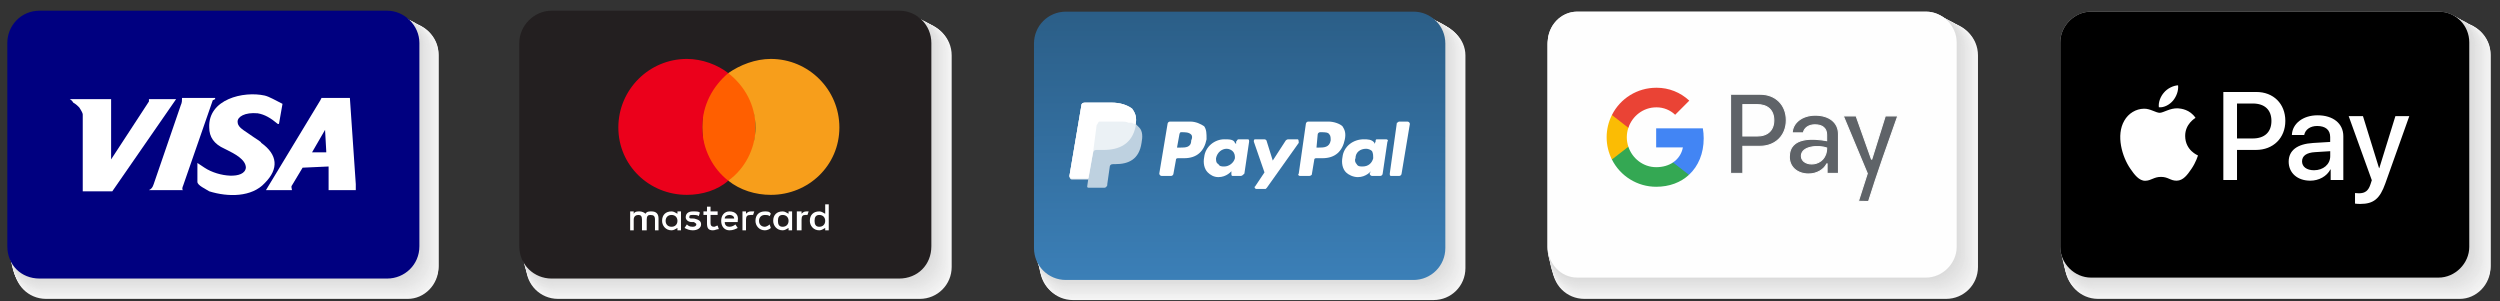 <?xml version="1.0" encoding="UTF-8"?>
<!DOCTYPE svg PUBLIC "-//W3C//DTD SVG 1.1//EN" "http://www.w3.org/Graphics/SVG/1.1/DTD/svg11.dtd">
<!-- Creator: CorelDRAW 2020 (64-Bit) -->
<svg xmlns="http://www.w3.org/2000/svg" xml:space="preserve" width="2115px" height="255px" version="1.1" style="shape-rendering:geometricPrecision; text-rendering:geometricPrecision; image-rendering:optimizeQuality; fill-rule:evenodd; clip-rule:evenodd"
viewBox="0 0 2115 255"
 xmlns:xlink="http://www.w3.org/1999/xlink"
 xmlns:xodm="http://www.corel.com/coreldraw/odm/2003"
 role="presentation">
 <rect x="0" y="0" width="2115" height="255" fill="#333333" stroke="none"/>
 <defs>
  <style type="text/css">
   <![CDATA[
    .str0 {stroke:navy;stroke-width:2.61;stroke-miterlimit:2.613}
    .str1 {stroke:#231F20;stroke-width:2.61;stroke-miterlimit:2.613}
    .str2 {stroke:#FEFEFE;stroke-width:0.9;stroke-miterlimit:22.926}
    .fil29 {fill:none;fill-rule:nonzero}
    .fil33 {fill:#FEFEFE;fill-rule:nonzero}
    .fil34 {fill:black;fill-rule:nonzero}
    .fil22 {fill:navy;fill-rule:nonzero}
    .fil28 {fill:#231F20;fill-rule:nonzero}
    .fil36 {fill:#34A853;fill-rule:nonzero}
    .fil35 {fill:#4285F4;fill-rule:nonzero}
    .fil39 {fill:#5F6368;fill-rule:nonzero}
    .fil26 {fill:#BED1E0;fill-rule:nonzero}
    .fil21 {fill:#DADADA;fill-rule:nonzero}
    .fil20 {fill:#DBDBDB;fill-rule:nonzero}
    .fil19 {fill:#DDDDDD;fill-rule:nonzero}
    .fil18 {fill:#DEDEDE;fill-rule:nonzero}
    .fil17 {fill:#DFDFDF;fill-rule:nonzero}
    .fil16 {fill:#E0E0E0;fill-rule:nonzero}
    .fil15 {fill:#E2E2E2;fill-rule:nonzero}
    .fil14 {fill:#E3E3E3;fill-rule:nonzero}
    .fil13 {fill:#E4E4E4;fill-rule:nonzero}
    .fil12 {fill:#E6E6E6;fill-rule:nonzero}
    .fil11 {fill:#E7E7E7;fill-rule:nonzero}
    .fil10 {fill:#E8E8E8;fill-rule:nonzero}
    .fil9 {fill:#E9E9E9;fill-rule:nonzero}
    .fil38 {fill:#EA4335;fill-rule:nonzero}
    .fil31 {fill:#EB001B;fill-rule:nonzero}
    .fil8 {fill:#EBEBEB;fill-rule:nonzero}
    .fil27 {fill:#EBF1F5;fill-rule:nonzero}
    .fil7 {fill:#ECECEC;fill-rule:nonzero}
    .fil6 {fill:#EDEDED;fill-rule:nonzero}
    .fil5 {fill:#EFEFEF;fill-rule:nonzero}
    .fil4 {fill:#F0F0F0;fill-rule:nonzero}
    .fil3 {fill:#F1F1F1;fill-rule:nonzero}
    .fil2 {fill:#F2F2F2;fill-rule:nonzero}
    .fil1 {fill:#F4F4F4;fill-rule:nonzero}
    .fil0 {fill:whitesmoke;fill-rule:nonzero}
    .fil32 {fill:#F79E1B;fill-rule:nonzero}
    .fil37 {fill:#FBBC04;fill-rule:nonzero}
    .fil30 {fill:#FF5F00;fill-rule:nonzero}
    .fil23 {fill:white;fill-rule:nonzero}
    .fil24 {fill:url(#id0);fill-rule:nonzero}
    .fil25 {fill:url(#id1);fill-rule:nonzero}
   ]]>
  </style>
  <linearGradient id="id0" gradientUnits="userSpaceOnUse" x1="1047.71" y1="9.51" x2="1047.71" y2="235.09">
   <stop offset="0" style="stop-opacity:1; stop-color:#2B5E87"/>
   <stop offset="1" style="stop-opacity:1; stop-color:#3B7FB7"/>
  </linearGradient>
  <linearGradient id="id1" gradientUnits="userSpaceOnUse" xlink:href="#id0" x1="1047.71" y1="9.85" x2="1047.71" y2="235.75">
  </linearGradient>
 </defs>
 <g id="Layer_x0020_1">
  <g id="_1767295357168">
   <g>
    <path class="fil0" d="M345 252.85c14,0 26,-12 26,-27l0 -179c0,-15 -12,-27 -26,-27l-306 0c-15,0 -27,12 -27,27l0 179c0,15 12,27 27,27l306 0z"/>
    <path class="fil1" d="M344 251.85c14,0 27,-12 27,-27l0 -179c0,-15 -13,-27 -27,-27l-306 0c-14,0 -26,12 -26,27l0 179c0,15 12,27 26,27l306 0z"/>
    <path class="fil2" d="M343 250.85c15,0 27,-12 27,-26l0 -179c0,-15 -12,-27 -27,-27l-305 0c-15,0 -27,12 -27,27l0 178c0,15 13,27 27,27l305 0 0 0z"/>
    <path class="fil3" d="M342 249.85c15,0 27,-12 27,-26l0 -179c0,-14 -12,-26 -27,-26l-304 0c-15,0 -27,12 -27,26l0 179c0,14 12,26 27,26l304 0z"/>
    <path class="fil4" d="M341 249.85c15,0 27,-12 27,-27l0 -178c0,-15 -12,-27 -27,-27l-303 0c-15,0 -27,12 -27,27l0 178c0,15 12,27 27,27l303 0z"/>
    <path class="fil5" d="M340 248.85c15,0 27,-12 27,-27l0 -178c0,-14 -12,-26 -27,-26l-303 0c-14,0 -26,12 -26,26l0 178c0,15 12,27 26,27l303 0z"/>
    <path class="fil6" d="M340 247.85c14,0 26,-12 26,-27l0 -177c0,-15 -12,-27 -26,-27l-303 0c-15,0 -27,12 -27,27l0 177c0,15 12,27 27,27l303 0 0 0z"/>
    <path class="fil7" d="M339 246.85c14,0 26,-12 26,-27l0 -177c0,-14 -12,-26 -26,-26l-302 0c-15,0 -27,12 -27,26l0 177c0,15 12,27 27,27l302 0z"/>
    <path class="fil8" d="M338 245.85c15,0 26,-12 26,-26l0 -177c0,-15 -11,-27 -26,-27l-301 0c-15,0 -27,12 -27,27l0 177c0,14 12,26 27,26l301 0z"/>
    <path class="fil9" d="M337 244.85c15,0 27,-12 27,-26l0 -177c0,-14 -12,-26 -27,-26l-301 0c-14,0 -26,12 -26,26l0 177c0,14 12,26 26,26l301 0 0 0z"/>
    <path class="fil10" d="M336 243.85c15,0 27,-11 27,-26l0 -176c0,-15 -12,-27 -27,-27l-300 0c-14,0 -26,12 -26,27l0 176c0,15 12,26 26,26l300 0z"/>
    <path class="fil11" d="M336 243.85c14,0 26,-12 26,-27l0 -176c0,-14 -12,-26 -26,-26l-300 0c-15,0 -27,12 -27,26l0 176c0,15 12,27 27,27l300 0z"/>
    <path class="fil12" d="M335 242.85c14,0 26,-12 26,-27l0 -175c0,-15 -12,-26 -26,-26l-300 0c-14,0 -26,11 -26,26l0 175c0,15 12,27 26,27l300 0 0 0z"/>
    <path class="fil13" d="M334 241.85c14,0 26,-12 26,-27l0 -175c0,-14 -12,-26 -26,-26l-299 0c-14,0 -26,12 -26,26l0 175c0,15 12,27 26,27l299 0z"/>
    <path class="fil14" d="M333 240.85c14,0 26,-12 26,-26l0 -175c0,-15 -12,-26 -26,-26l-298 0c-14,0 -26,11 -26,26l0 175c0,14 12,26 26,26l298 0z"/>
    <path class="fil15" d="M332 239.85c15,0 26,-12 26,-26l0 -175c0,-14 -11,-26 -26,-26l-297 0c-15,0 -26,12 -26,26l0 175c0,14 11,26 26,26l297 0z"/>
    <path class="fil16" d="M331 238.85c15,0 27,-12 27,-26l0 -174c0,-15 -12,-26 -27,-26l-297 0c-14,0 -26,11 -26,26l0 174c0,14 12,26 26,26l297 0z"/>
    <path class="fil17" d="M331 237.85c14,0 26,-11 26,-26l0 -174c0,-14 -12,-26 -26,-26l-297 0c-14,0 -26,12 -26,26l0 174c0,14 12,26 26,26l297 0 0 0z"/>
    <path class="fil18" d="M330 236.85c14,0 26,-11 26,-26l0 -173c0,-14 -12,-26 -26,-26l-296 0c-14,0 -26,12 -26,26l0 173c0,15 12,26 26,26l296 0z"/>
    <path class="fil19" d="M329 236.85c14,0 26,-12 26,-26l0 -174c0,-14 -12,-26 -26,-26l-295 0c-15,0 -26,12 -26,26l0 174c0,14 11,26 26,26l295 0z"/>
    <path class="fil20" d="M328 235.85c14,0 26,-12 26,-26l0 -173c0,-14 -12,-26 -26,-26l-295 0c-14,0 -25,12 -25,26l0 173c0,14 11,26 25,26l295 0 0 0z"/>
    <path class="fil21" d="M327 234.85c15,0 26,-12 26,-26l0 -173c0,-14 -11,-26 -26,-26l-294 0c-14,0 -26,12 -26,26l0 173c0,14 12,26 26,26l294 0z"/>
   </g>
   <path class="fil22 str0" d="M328 234.35l-294.5 0c-15,0 -26,-11 -26,-26l0 -172c0,-14 11,-26 26,-26l294 0c14,0 26,12 26,26l0 172c0,15 -12,26 -26,26z"/>
   <path class="fil23" d="M180 84.85l2 -1 0 -1 -28 0c0,0 0,0 0,0 0,2 0,4 -1,6l-23 67c-1,3 -2,4 -4,5l29 0 0 0c-1,0 -1,-2 0,-4l25 -72z"/>
   <path class="fil23" d="M126 83.85l0 2 -32 49c0,0 0,0 0,0l0 -51 -35 0c0,0 2,1 3,3 2,1 4,3 5,4 2,3 3,5 3,6l0 65 25 0 54 -78 -23 0z"/>
   <path class="fil23" d="M221 120.85c0,-1 -4,-3 -11,-8 -6,-4 -9,-6 -9,-10 0,-4 6,-8 17,-7 6,1 11,4 17,9l1 0 3 -17c-6,-3 -11,-6 -15,-7 -18,-4 -48,3 -47,27 0,8 4,14 13,18l2 1c6,3 16,8 16,15 -1,10 -23,8 -35,0l-6 -4 0 16c0,3 7,6 10,8 16,5 36,5 47,-7l0 0c12,-12 11,-24 -3,-34z"/>
   <path class="fil23" d="M301 155.85l-5 -73 -24 0 -1 2 -46 76 22 0c0,-1 -1,-3 0,-4l9 -15 22 -1c0,1 0,5 0,14 0,3 0,5 0,6l23 0 0 0 0 -5zm-37 -27l11 -19 1 18 0 1 -12 0z"/>
  </g>
  <g id="_1767295348528">
   <g>
    <path class="fil0" d="M1212.75 253.85c15,0 27,-12 27,-27l0 -180c0,-14 -12,-26 -27,-26l-305 0c-15,0 -27,12 -27,26l0 180c0,15 12,27 27,27l305 0 0 0z"/>
    <path class="fil1" d="M1212.75 252.85c14,0 26,-12 26,-27l0 -179c0,-15 -12,-27 -26,-27l-306 0c-15,0 -27,12 -27,27l0 179c0,15 12,27 27,27l306 0z"/>
    <path class="fil2" d="M1211.75 251.85c14,0 26,-12 26,-27l0 -179c0,-14 -12,-26 -26,-26l-305 0c-15,0 -27,12 -27,26l0 179c0,15 12,27 27,27l305 0 0 0z"/>
    <path class="fil3" d="M1210.75 250.85c14,0 27,-12 27,-27l0 -178c0,-15 -13,-27 -27,-27l-304 0c-15,0 -27,12 -27,27l0 178c0,15 12,27 27,27l304 0z"/>
    <path class="fil4" d="M1209.75 249.85c15,0 27,-12 27,-27l0 -178c0,-14 -12,-26 -27,-26l-303 0c-15,0 -27,12 -27,26l0 178c0,15 12,27 27,27l303 0z"/>
    <path class="fil5" d="M1208.75 248.85c15,0 27,-12 27,-26l0 -178c0,-15 -12,-27 -27,-27l-303 0c-14,0 -26,12 -26,27l0 178c0,14 12,26 26,26l303 0 0 0z"/>
    <path class="fil6" d="M1207.75 248.85c15,0 27,-12 27,-27l0 -178c0,-14 -12,-26 -27,-26l-302 0c-15,0 -27,12 -27,26l0 178c0,15 12,27 27,27l302 0z"/>
    <path class="fil7" d="M1207.75 247.85c14,0 26,-12 26,-27l0 -177c0,-15 -12,-27 -26,-27l-302 0c-15,0 -27,12 -27,27l0 177c0,15 12,27 27,27l302 0 0 0z"/>
    <path class="fil8" d="M1206.75 246.85c14,0 26,-12 26,-27l0 -177c0,-14 -12,-26 -26,-26l-302 0c-14,0 -26,12 -26,26l0 177c0,15 12,27 26,27l302 0z"/>
    <path class="fil9" d="M1205.75 245.85c14,0 26,-12 26,-27l0 -176c0,-15 -12,-27 -26,-27l-301 0c-14,0 -26,12 -26,27l0 176c0,15 12,27 26,27l301 0 0 0z"/>
    <path class="fil10" d="M1204.75 244.85c15,0 26,-12 26,-26l0 -177c0,-14 -11,-26 -26,-26l-300 0c-15,0 -26,12 -26,26l0 177c0,14 11,26 26,26l300 0z"/>
    <path class="fil11" d="M1203.75 243.85c15,0 27,-12 27,-26l0 -176c0,-15 -12,-26 -27,-26l-299 0c-15,0 -27,11 -27,26l0 176c0,14 12,26 27,26l299 0z"/>
    <path class="fil12" d="M1203.75 242.85c14,0 26,-12 26,-26l0 -175c0,-15 -12,-27 -26,-27l-300 0c-14,0 -26,12 -26,27l0 175c0,15 12,26 26,26l300 0z"/>
    <path class="fil13" d="M1202.75 241.85c14,0 26,-11 26,-26l0 -175c0,-14 -12,-26 -26,-26l-299 0c-14,0 -26,12 -26,26l0 175c0,15 12,26 26,26l299 0z"/>
    <path class="fil14" d="M1201.75 241.85c14,0 26,-12 26,-27l0 -174c0,-15 -12,-27 -26,-27l-298 0c-14,0 -26,12 -26,27l0 174c0,15 12,27 26,27l298 0z"/>
    <path class="fil15" d="M1200.75 240.85c14,0 26,-12 26,-26l0 -175c0,-14 -12,-26 -26,-26l-297 0c-15,0 -27,12 -27,26l0 175c0,14 12,26 27,26l297 0z"/>
    <path class="fil16" d="M1199.75 239.85c15,0 26,-12 26,-26l0 -174c0,-15 -11,-27 -26,-27l-297 0c-14,0 -26,12 -26,27l0 174c0,14 12,26 26,26l297 0 0 0z"/>
    <path class="fil17" d="M1198.75 238.85c15,0 26,-12 26,-26l0 -174c0,-14 -11,-26 -26,-26l-296 0c-14,0 -26,12 -26,26l0 174c0,14 12,26 26,26l296 0z"/>
    <path class="fil18" d="M1198.75 237.85c14,0 26,-12 26,-26l0 -173c0,-15 -12,-26 -26,-26l-296 0c-15,0 -26,11 -26,26l0 173c0,14 11,26 26,26l296 0 0 0z"/>
    <path class="fil19" d="M1197.75 236.85c14,0 26,-12 26,-26l0 -173c0,-14 -12,-26 -26,-26l-296 0c-14,0 -26,12 -26,26l0 173c0,14 12,26 26,26l296 0z"/>
    <path class="fil20" d="M1196.75 235.85c14,0 26,-11 26,-26l0 -173c0,-14 -12,-25 -26,-25l-295 0c-14,0 -26,11 -26,25l0 173c0,15 12,26 26,26l295 0 0 0z"/>
    <path class="fil21" d="M1195.75 234.85c14,0 26,-11 26,-25l0 -173c0,-14 -12,-26 -26,-26l-294 0c-14,0 -26,12 -26,26l0 173c0,14 12,25 26,25l294 0z"/>
   </g>
   <g>
    <path class="fil24" d="M1195.75 234.85l-294 0c-14,0 -26,-11 -26,-25l0 -173c0,-14 12,-26 26,-26l294 0c14,0 26,12 26,26l0 173c0,14 -12,25 -26,25z"/>
    <path class="fil25" d="M1195.75 236.85l-294 0c-15,0 -27,-12 -27,-27l0 -173c0,-15 12,-27 27,-27l294 0c15,0 27,12 27,27l0 173c0,15 -12,27 -27,27zm-294 -225c-14,0 -25,11 -25,25l0 173c0,13 11,24 25,24l294 0c14,0 25,-11 25,-24l0 -173c0,-14 -11,-25 -25,-25l-294 0z"/>
   </g>
   <g>
    <path class="fil23" d="M1123.75 102.85l-17 0c-1,0 -2,1 -2,2l-6 42c-1,1 0,2 1,2l8 0c1,0 2,-1 2,-1l2 -12c0,-2 1,-2 2,-2l5 0c11,0 17,-6 19,-16 1,-5 0,-8 -2,-11 -2,-2 -7,-4 -12,-4zm2 16c-1,6 -6,6 -10,6l-2 0 1 -11c0,-1 1,-2 2,-2l1 0c3,0 6,0 7,2 1,1 1,3 1,5z"/>
    <path class="fil23" d="M1006.75 102.85l-17 0c-1,0 -2,1 -2,2l-7 42c0,1 1,2 2,2l8 0c1,0 2,-1 2,-2l2 -11c0,-2 1,-2 2,-2l5 0c11,0 17,-6 19,-16 0,-5 0,-8 -2,-11 -3,-2 -7,-4 -12,-4zm1 16c0,6 -5,6 -9,6l-3 0 2 -11c0,-1 1,-2 1,-2l1 0c3,0 6,0 8,2 1,1 1,3 0,5z"/>
    <path class="fil23" d="M1055.75 117.85l-8 0c-1,0 -1,1 -2,2l0 2 -1 -1c-1,-3 -5,-3 -9,-3 -8,0 -16,6 -17,15 -1,5 0,10 3,13 2,2 5,4 9,4 7,0 11,-5 11,-5l0 2c0,1 0,2 1,2l7 0c1,0 2,-1 3,-2l4 -27c0,-1 0,-2 -1,-2zm-11 16c-1,4 -5,7 -9,7 -2,0 -4,0 -5,-2 -2,-1 -2,-3 -2,-5 1,-5 5,-8 9,-8 2,0 4,1 5,2 2,2 2,4 2,6z"/>
    <path class="fil23" d="M1172.75 117.85l-8 0c-1,0 -1,1 -1,2l-1 2 0 -1c-2,-3 -6,-3 -9,-3 -9,0 -17,6 -18,15 -1,5 0,10 3,13 2,2 6,4 10,4 7,0 11,-5 11,-5l-1 2c0,1 1,2 2,2l7 0c1,0 2,-1 2,-2l4 -27c1,-1 0,-2 -1,-2zm-11 16c-1,4 -4,7 -9,7 -2,0 -4,0 -5,-2 -1,-1 -2,-3 -1,-5 0,-5 4,-8 9,-8 2,0 4,1 5,2 1,2 1,4 1,6z"/>
    <path class="fil23" d="M1097.75 117.85l-8 0c-1,0 -2,1 -2,1l-11 17 -5 -16c0,-1 -1,-2 -2,-2l-8 0c-1,0 -1,1 -1,2l9 26 -8 12c-1,0 0,2 1,2l8 0c0,0 1,-1 1,-1l27 -38c0,-1 0,-3 -1,-3z"/>
    <path class="fil23" d="M1181.75 103.85l-6 43c0,1 0,2 1,2l7 0c1,0 2,-1 2,-2l7 -42c0,-1 -1,-2 -2,-2l-7 0c-1,0 -1,1 -2,1z"/>
   </g>
   <path class="fil26" d="M957.75 91.85c-4,-3 -10,-5 -17,-5l-23 0c-2,0 -3,1 -3,3l-10 59c0,1 1,2 2,2l14 0 -1 7c0,1 1,1 2,1l12 0c1,0 2,0 3,-2l0 -1 2 -14 0 0c0,-2 1,-3 3,-3l2 0c11,0 20,-4 22,-18 1,-5 1,-10 -2,-13 -1,-1 -2,-2 -3,-3 1,-5 0,-9 -3,-13z"/>
   <path class="fil27" d="M927.75 126.85l6 0c13,0 24,-5 27,-20 0,-1 0,-1 0,-1 1,-6 0,-10 -3,-13 -4,-4 -10,-6 -17,-6l-23 0c-2,0 -3,1 -3,3l-10 59c0,2 1,3 2,3l14 0 4 -23 0 1c0,-2 1,-3 3,-3z"/>
   <path class="fil23" d="M927.75 105.85c1,-1 1,-2 2,-3 0,0 1,0 1,0l18 0c2,0 4,0 6,1 0,0 1,0 1,0 1,0 1,0 2,0 0,0 0,0 0,0 1,1 2,1 3,1 1,-5 0,-9 -3,-13 -4,-3 -10,-5 -18,-5l-22 0c-2,0 -3,1 -3,3l-10 59c0,1 1,2 2,2l14 0 4 -22 3 -23z"/>
  </g>
  <g id="_1767295348480">
   <path class="fil0" d="M778.12 252.85c15,0 27,-12 27,-27l0 -179c0,-15 -12,-27 -27,-27l-306 0c-15,0 -27,12 -27,27l0 179c0,15 12,27 27,27l306 0z"/>
   <path class="fil1" d="M777.12 251.85c15,0 27,-12 27,-27l0 -179c0,-15 -12,-27 -27,-27l-305 0c-15,0 -27,12 -27,27l0 179c0,15 12,27 27,27l305 0z"/>
   <path class="fil2" d="M776.12 250.85c15,0 27,-12 27,-26l0 -179c0,-15 -12,-27 -27,-27l-304 0c-15,0 -27,12 -27,27l0 178c0,15 12,27 27,27l304 0 0 0z"/>
   <path class="fil3" d="M776.12 249.85c14,0 26,-12 26,-26l0 -179c0,-14 -12,-26 -26,-26l-304 0c-15,0 -27,12 -27,26l0 179c0,14 12,26 27,26l304 0z"/>
   <path class="fil4" d="M775.12 249.85c15,0 27,-12 27,-27l0 -178c0,-15 -12,-27 -27,-27l-304 0c-14,0 -26,12 -26,27l0 178c0,15 12,27 26,27l304 0z"/>
   <path class="fil5" d="M774.12 248.85c15,0 27,-12 27,-27l0 -178c0,-14 -12,-26 -27,-26l-303 0c-15,0 -27,12 -27,26l0 178c0,15 12,27 27,27l303 0z"/>
   <path class="fil6" d="M773.12 247.85c15,0 27,-12 27,-27l0 -177c0,-15 -12,-27 -27,-27l-302 0c-15,0 -27,12 -27,27l0 177c0,15 12,27 27,27l302 0 0 0z"/>
   <path class="fil7" d="M772.12 246.85c15,0 27,-12 27,-27l0 -177c0,-14 -12,-26 -27,-26l-302 0c-14,0 -26,12 -26,26l0 177c0,15 12,27 26,27l302 0z"/>
   <path class="fil8" d="M772.12 245.85c14,0 26,-12 26,-26l0 -177c0,-15 -12,-27 -26,-27l-302 0c-14,0 -26,12 -26,27l0 177c0,14 12,26 26,26l302 0z"/>
   <path class="fil9" d="M771.12 244.85c14,0 26,-12 26,-26l0 -177c0,-14 -12,-26 -26,-26l-301 0c-15,0 -27,12 -27,26l0 177c0,14 12,26 27,26l301 0 0 0z"/>
   <path class="fil10" d="M770.12 243.85c14,0 26,-11 26,-26l0 -176c0,-15 -12,-27 -26,-27l-300 0c-15,0 -27,12 -27,27l0 176c0,15 12,26 27,26l300 0z"/>
   <path class="fil11" d="M769.12 243.85c15,0 26,-12 26,-27l0 -176c0,-14 -11,-26 -26,-26l-300 0c-14,0 -26,12 -26,26l0 176c0,15 12,27 26,27l300 0z"/>
   <path class="fil12" d="M768.12 242.85c15,0 27,-12 27,-27l0 -175c0,-15 -12,-26 -27,-26l-299 0c-14,0 -26,11 -26,26l0 175c0,15 12,27 26,27l299 0 0 0z"/>
   <path class="fil13" d="M767.12 241.85c15,0 27,-12 27,-27l0 -175c0,-14 -12,-26 -27,-26l-298 0c-15,0 -26,12 -26,26l0 175c0,15 11,27 26,27l298 0z"/>
   <path class="fil14" d="M767.12 240.85c14,0 26,-12 26,-26l0 -175c0,-15 -12,-26 -26,-26l-298 0c-15,0 -27,11 -27,26l0 175c0,14 12,26 27,26l298 0z"/>
   <path class="fil15" d="M766.12 239.85c14,0 26,-12 26,-26l0 -175c0,-14 -12,-26 -26,-26l-298 0c-14,0 -26,12 -26,26l0 175c0,14 12,26 26,26l298 0z"/>
   <path class="fil16" d="M765.12 238.85c14,0 26,-12 26,-26l0 -174c0,-15 -12,-26 -26,-26l-297 0c-14,0 -26,11 -26,26l0 174c0,14 12,26 26,26l297 0z"/>
   <path class="fil17" d="M764.12 237.85c14,0 26,-11 26,-26l0 -174c0,-14 -12,-26 -26,-26l-296 0c-15,0 -26,12 -26,26l0 174c0,14 11,26 26,26l296 0 0 0z"/>
   <path class="fil18" d="M763.12 236.85c15,0 26,-11 26,-26l0 -173c0,-14 -11,-26 -26,-26l-296 0c-14,0 -26,12 -26,26l0 173c0,15 12,26 26,26l296 0z"/>
   <path class="fil19" d="M763.12 236.85c14,0 26,-12 26,-26l0 -174c0,-14 -12,-26 -26,-26l-296 0c-14,0 -26,12 -26,26l0 174c0,14 12,26 26,26l296 0z"/>
   <path class="fil20" d="M762.12 235.85c14,0 26,-12 26,-26l0 -173c0,-14 -12,-26 -26,-26l-295 0c-14,0 -26,12 -26,26l0 173c0,14 12,26 26,26l295 0 0 0z"/>
   <path class="fil21" d="M761.12 234.85c14,0 26,-12 26,-26l0 -173c0,-14 -12,-26 -26,-26l-294 0c-15,0 -26,12 -26,26l0 173c0,14 11,26 26,26l294 0z"/>
  </g>
  <path class="fil28 str1" d="M761.12 234.35l-294.5 0c-14,0 -26,-11 -26,-26l0 -172c0,-14 12,-26 26,-26l294 0c15,0 26,12 26,26l0 172c0,15 -11,26 -26,26z"/>
  <path class="fil29" d="M617.12 181.85c-2,0 -3,1 -4,3l8 0c0,-2 -2,-3 -4,-3z"/>
  <path class="fil29" d="M662.12 181.85c-3,0 -4,2 -4,5 0,3 1,5 4,5 3,0 5,-2 5,-5 0,-3 -2,-5 -5,-5z"/>
  <path class="fil29" d="M693.12 181.85c-3,0 -4,2 -4,5 0,3 1,5 4,5 3,0 5,-2 5,-5 0,-3 -2,-5 -5,-5z"/>
  <path class="fil29" d="M568.12 181.85c-3,0 -5,2 -5,5 0,3 2,5 5,5 3,0 5,-2 5,-5 0,-3 -2,-5 -5,-5z"/>
  <path class="fil23" d="M631.12 180.85l0 -2 -3 0 0 16 3 0 0 -9c0,-3 1,-4 4,-4 0,0 1,0 2,0l1 -3c-1,0 -2,0 -3,0 -2,0 -3,1 -4,2z"/>
  <path class="fil23" d="M604.12 191.85c-2,0 -3,-1 -3,-3l0 -7 6 0 0 -3 -6 0 0 -4 -3 0 0 4 -3 0 0 3 3 0 0 7c0,4 1,6 5,6 2,0 3,-1 5,-1l-1 -3c-1,0 -2,1 -3,1z"/>
  <path class="fil23" d="M617.12 178.85c-4,0 -7,3 -7,8 0,5 3,8 7,8 3,0 5,-1 7,-2l-2 -3c-1,1 -3,2 -5,2 -2,0 -4,-1 -4,-4l11 0c0,0 0,-1 0,-1 1,-5 -2,-8 -7,-8zm-4 6c0,-2 2,-3 4,-3 2,0 4,1 4,3l-8 0z"/>
  <path class="fil23" d="M573.12 180.85c-2,-1 -3,-2 -5,-2 -5,0 -8,3 -8,8 0,4 3,8 8,8 2,0 3,-1 5,-2l0 2 3 0 0 -8 0 -8 -3 0 0 2zm-5 11c-3,0 -5,-2 -5,-5 0,-3 2,-5 5,-5 3,0 5,2 5,5 0,3 -2,5 -5,5z"/>
  <path class="fil23" d="M551.12 178.85c-2,0 -4,0 -5,2 -1,-1 -3,-2 -5,-2 -2,0 -4,0 -5,2l0 -2 -3 0 0 16 3 0 0 -9c0,-3 2,-4 4,-4 2,0 3,1 3,4l0 9 4 0 0 -9c0,-3 1,-4 3,-4 3,0 4,1 4,4l0 9 3 0 0 -10c0,-4 -2,-6 -6,-6z"/>
  <path class="fil23" d="M587.12 184.85l-1 0c-2,0 -3,0 -3,-1 0,-2 1,-2 3,-2 2,0 4,0 5,1l1 -3c-1,-1 -3,-1 -6,-1 -4,0 -6,2 -6,5 0,2 2,4 5,4l2 0c1,1 2,1 2,2 0,1 -1,2 -3,2 -3,0 -4,-1 -5,-2l-2 3c2,1 4,2 7,2 4,0 7,-2 7,-5 0,-3 -2,-4 -6,-5z"/>
  <path class="fil23" d="M678.12 180.85l0 -2 -4 0 0 16 4 0 0 -9c0,-3 1,-4 3,-4 1,0 1,0 2,0l1 -3c-1,0 -2,0 -2,0 -2,0 -3,1 -4,2z"/>
  <path class="fil23" d="M698.12 180.85c-2,-1 -3,-2 -5,-2 -5,0 -8,3 -8,8 0,4 3,8 8,8 2,0 3,-1 5,-2l0 2 3 0 0 -8 0 -14 -3 0 0 8zm-5 11c-3,0 -4,-2 -4,-5 0,-3 1,-5 4,-5 3,0 5,2 5,5 0,3 -2,5 -5,5z"/>
  <path class="fil23" d="M647.12 181.85c1,0 3,0 4,1l1 -2c-1,-2 -3,-2 -5,-2 -5,0 -8,3 -8,8 0,4 3,8 8,8 2,0 4,-1 5,-2l-1 -3c-1,1 -3,2 -4,2 -3,0 -5,-2 -5,-5 0,-3 2,-5 5,-5z"/>
  <path class="fil23" d="M667.12 180.85c-2,-1 -3,-2 -5,-2 -5,0 -8,3 -8,8 0,4 3,8 8,8 2,0 3,-1 5,-2l0 2 3 0 0 -8 0 -8 -3 0 0 2zm-5 11c-3,0 -4,-2 -4,-5 0,-3 1,-5 4,-5 3,0 5,2 5,5 0,3 -2,5 -5,5z"/>
  <path class="fil30" d="M639.12 107.35c0,-25.13 -10.85,-45.5 -23,-45.5 -12.15,0 -22.05,20.37 -22.05,45.5 0,25.13 9.9,45.5 22.05,45.5 12.15,0 23,-20.37 23,-45.5z"/>
  <path class="fil31" d="M594.12 107.85c0,-19 9,-35 22,-46 -9,-7 -22,-12 -35,-12 -32,0 -58,26 -58,58 0,32 26,57 58,57 13,0 26,-4 35,-12 -13,-10 -22,-27 -22,-45z"/>
  <path class="fil32" d="M652.12 49.85c-13,0 -26,5 -36,12 14,11 23,27 23,46 0,18 -9,35 -23,45 10,8 23,12 36,12 32,0 58,-25 58,-57 0,-32 -26,-58 -58,-58z"/>
  <g id="_1767295402720">
   <path class="fil0" d="M1646.37 252.85c15,0 27,-12 27,-27l0 -179c0,-15 -12,-27 -27,-27l-306 0c-15,0 -27,12 -27,27l0 179c0,15 12,27 27,27l306 0z"/>
   <path class="fil1" d="M1645.37 251.85c15,0 27,-12 27,-27l0 -179c0,-15 -12,-27 -27,-27l-305 0c-15,0 -27,12 -27,27l0 179c0,15 12,27 27,27l305 0z"/>
   <path class="fil2" d="M1644.37 250.85c15,0 27,-12 27,-26l0 -179c0,-15 -12,-27 -27,-27l-304 0c-15,0 -27,12 -27,27l0 178c0,15 12,27 27,27l304 0 0 0z"/>
   <path class="fil3" d="M1643.37 249.85c15,0 27,-12 27,-26l0 -179c0,-14 -12,-26 -27,-26l-304 0c-14,0 -26,12 -26,26l0 179c0,14 12,26 26,26l304 0z"/>
   <path class="fil4" d="M1643.37 249.85c14,0 26,-12 26,-27l0 -178c0,-15 -12,-27 -26,-27l-304 0c-15,0 -27,12 -27,27l0 178c0,15 12,27 27,27l304 0z"/>
   <path class="fil5" d="M1642.37 248.85c15,0 26,-12 26,-27l0 -178c0,-14 -11,-26 -26,-26l-303 0c-15,0 -27,12 -27,26l0 178c0,15 12,27 27,27l303 0z"/>
   <path class="fil6" d="M1641.37 247.85c15,0 27,-12 27,-27l0 -177c0,-15 -12,-27 -27,-27l-302 0c-15,0 -27,12 -27,27l0 177c0,15 12,27 27,27l302 0 0 0z"/>
   <path class="fil7" d="M1640.37 246.85c15,0 27,-12 27,-27l0 -177c0,-14 -12,-26 -27,-26l-302 0c-14,0 -26,12 -26,26l0 177c0,15 12,27 26,27l302 0z"/>
   <path class="fil8" d="M1639.37 245.85c15,0 27,-12 27,-26l0 -177c0,-15 -12,-27 -27,-27l-301 0c-15,0 -27,12 -27,27l0 177c0,14 12,26 27,26l301 0z"/>
   <path class="fil9" d="M1639.37 244.85c14,0 26,-12 26,-26l0 -177c0,-14 -12,-26 -26,-26l-301 0c-15,0 -27,12 -27,26l0 177c0,14 12,26 27,26l301 0 0 0z"/>
   <path class="fil10" d="M1638.37 243.85c14,0 26,-11 26,-26l0 -176c0,-15 -12,-27 -26,-27l-301 0c-14,0 -26,12 -26,27l0 176c0,15 12,26 26,26l301 0z"/>
   <path class="fil11" d="M1637.37 243.85c14,0 26,-12 26,-27l0 -176c0,-14 -12,-26 -26,-26l-300 0c-14,0 -26,12 -26,26l0 176c0,15 12,27 26,27l300 0z"/>
   <path class="fil12" d="M1636.37 242.85c15,0 26,-12 26,-27l0 -175c0,-15 -12,-26 -26,-26l-299 0c-15,0 -26,11 -26,26l0 175c0,15 11,27 26,27l299 0 0 0z"/>
   <path class="fil13" d="M1635.37 241.85c15,0 27,-12 27,-27l0 -175c0,-14 -12,-26 -27,-26l-298 0c-15,0 -27,12 -27,26l0 175c0,15 12,27 27,27l298 0z"/>
   <path class="fil14" d="M1634.37 240.85c15,0 27,-12 27,-26l0 -175c0,-15 -12,-26 -27,-26l-298 0c-14,0 -26,11 -26,26l0 175c0,14 12,26 26,26l298 0z"/>
   <path class="fil15" d="M1634.37 239.85c14,0 26,-12 26,-26l0 -175c0,-14 -12,-26 -26,-26l-298 0c-14,0 -26,12 -26,26l0 175c0,14 12,26 26,26l298 0z"/>
   <path class="fil16" d="M1633.37 238.85c14,0 26,-12 26,-26l0 -174c0,-15 -12,-26 -26,-26l-297 0c-14,0 -26,11 -26,26l0 174c0,14 12,26 26,26l297 0z"/>
   <path class="fil17" d="M1632.37 237.85c14,0 26,-11 26,-26l0 -174c0,-14 -12,-26 -26,-26l-296 0c-15,0 -26,12 -26,26l0 174c0,14 11,26 26,26l296 0 0 0z"/>
   <path class="fil18" d="M1631.37 236.85c14,0 26,-11 26,-26l0 -173c0,-14 -12,-26 -26,-26l-296 0c-14,0 -26,12 -26,26l0 173c0,15 12,26 26,26l296 0z"/>
   <path class="fil19" d="M1630.37 236.85c15,0 26,-12 26,-26l0 -174c0,-14 -11,-26 -26,-26l-295 0c-14,0 -26,12 -26,26l0 174c0,14 12,26 26,26l295 0z"/>
   <path class="fil20" d="M1630.37 235.85c14,0 25,-12 25,-26l0 -173c0,-14 -11,-26 -25,-26l-295 0c-14,0 -26,12 -26,26l0 173c0,14 12,26 26,26l295 0 0 0z"/>
   <path class="fil21" d="M1629.37 234.85c14,0 26,-12 26,-26l0 -173c0,-14 -12,-26 -26,-26l-295 0c-14,0 -25,12 -25,26l0 173c0,14 11,26 25,26l295 0z"/>
  </g>
  <path class="fil33" d="M1629.37 234.85l-295 0c-14,0 -25,-12 -25,-26l0 -173c0,-14 11,-26 25,-26l295 0c14,0 26,12 26,26l0 173c0,14 -12,26 -26,26z"/>
  <g id="_1767295393504">
   <g>
    <path class="fil0" d="M2081 252.85c14,0 26,-12 26,-27l0 -179c0,-15 -12,-27 -26,-27l-306 0c-15,0 -27,12 -27,27l0 179c0,15 12,27 27,27l306 0z"/>
    <path class="fil1" d="M2080 251.85c14,0 27,-12 27,-27l0 -179c0,-15 -13,-27 -27,-27l-306 0c-14,0 -27,12 -27,27l0 179c0,15 13,27 27,27l306 0z"/>
    <path class="fil2" d="M2079 250.85c15,0 27,-12 27,-26l0 -179c0,-15 -12,-27 -27,-27l-305 0c-15,0 -27,12 -27,27l0 178c0,15 13,27 27,27l305 0 0 0z"/>
    <path class="fil3" d="M2078 249.85c15,0 27,-12 27,-26l0 -179c0,-14 -12,-26 -27,-26l-304 0c-15,0 -27,12 -27,26l0 179c0,14 12,26 27,26l304 0z"/>
    <path class="fil4" d="M2077 249.85c15,0 27,-12 27,-27l0 -178c0,-15 -12,-27 -27,-27l-303 0c-15,0 -27,12 -27,27l0 178c0,15 12,27 27,27l303 0z"/>
    <path class="fil5" d="M2076 248.85c15,0 27,-12 27,-27l0 -178c0,-14 -12,-26 -27,-26l-303 0c-14,0 -26,12 -26,26l0 178c0,15 12,27 26,27l303 0z"/>
    <path class="fil6" d="M2076 247.85c14,0 26,-12 26,-27l0 -177c0,-15 -12,-27 -26,-27l-303 0c-15,0 -27,12 -27,27l0 177c0,15 12,27 27,27l303 0 0 0z"/>
    <path class="fil7" d="M2075 246.85c14,0 26,-12 26,-27l0 -177c0,-14 -12,-26 -26,-26l-302 0c-15,0 -27,12 -27,26l0 177c0,15 12,27 27,27l302 0z"/>
    <path class="fil8" d="M2074 245.85c14,0 26,-12 26,-26l0 -177c0,-15 -12,-27 -26,-27l-301 0c-15,0 -27,12 -27,27l0 177c0,14 12,26 27,26l301 0z"/>
    <path class="fil9" d="M2073 244.85c15,0 27,-12 27,-26l0 -177c0,-14 -12,-26 -27,-26l-301 0c-14,0 -26,12 -26,26l0 177c0,14 12,26 26,26l301 0 0 0z"/>
    <path class="fil10" d="M2072 243.85c15,0 27,-11 27,-26l0 -176c0,-15 -12,-27 -27,-27l-300 0c-15,0 -26,12 -26,27l0 176c0,15 11,26 26,26l300 0z"/>
    <path class="fil11" d="M2071 243.85c15,0 27,-12 27,-27l0 -176c0,-14 -12,-26 -27,-26l-299 0c-15,0 -27,12 -27,26l0 176c0,15 12,27 27,27l299 0z"/>
    <path class="fil12" d="M2071 242.85c14,0 26,-12 26,-27l0 -175c0,-15 -12,-26 -26,-26l-300 0c-14,0 -26,11 -26,26l0 175c0,15 12,27 26,27l300 0 0 0z"/>
    <path class="fil13" d="M2070 241.85c14,0 26,-12 26,-27l0 -175c0,-14 -12,-26 -26,-26l-299 0c-14,0 -26,12 -26,26l0 175c0,15 12,27 26,27l299 0z"/>
    <path class="fil14" d="M2069 240.85c14,0 26,-12 26,-26l0 -175c0,-15 -12,-26 -26,-26l-298 0c-14,0 -26,11 -26,26l0 175c0,14 12,26 26,26l298 0z"/>
    <path class="fil15" d="M2068 239.85c15,0 26,-12 26,-26l0 -175c0,-14 -11,-26 -26,-26l-297 0c-15,0 -26,12 -26,26l0 175c0,14 11,26 26,26l297 0z"/>
    <path class="fil16" d="M2067 238.85c15,0 27,-12 27,-26l0 -174c0,-15 -12,-26 -27,-26l-296 0c-15,0 -27,11 -27,26l0 174c0,14 12,26 27,26l296 0z"/>
    <path class="fil17" d="M2067 237.85c14,0 26,-11 26,-26l0 -174c0,-14 -12,-26 -26,-26l-297 0c-14,0 -26,12 -26,26l0 174c0,14 12,26 26,26l297 0 0 0z"/>
    <path class="fil18" d="M2066 236.85c14,0 26,-11 26,-26l0 -173c0,-14 -12,-26 -26,-26l-296 0c-14,0 -26,12 -26,26l0 173c0,15 12,26 26,26l296 0z"/>
    <path class="fil19" d="M2065 236.85c14,0 26,-12 26,-26l0 -174c0,-14 -12,-26 -26,-26l-295 0c-15,0 -26,12 -26,26l0 174c0,14 11,26 26,26l295 0z"/>
    <path class="fil20" d="M2064 235.85c14,0 26,-12 26,-26l0 -173c0,-14 -12,-26 -26,-26l-295 0c-14,0 -25,12 -25,26l0 173c0,14 11,26 25,26l295 0 0 0z"/>
    <path class="fil21" d="M2063 234.85c15,0 26,-12 26,-26l0 -173c0,-14 -11,-26 -26,-26l-294 0c-14,0 -26,12 -26,26l0 173c0,14 12,26 26,26l294 0z"/>
   </g>
   <path class="fil34" d="M2063 234.85l-294 0c-14,0 -26,-12 -26,-26l0 -173c0,-14 12,-26 26,-26l294 0c15,0 26,12 26,26l0 173c0,14 -12,26 -26,26z"/>
   <g>
    <path class="fil23" d="M1838.42 85.08c-2.87,3.4 -7.45,6.08 -12.04,5.69 -0.57,-4.58 1.68,-9.47 4.32,-12.45 2.87,-3.48 7.87,-5.96 11.96,-6.15 0.46,4.74 -1.42,9.44 -4.24,12.91l0 0zm4.16 6.57c-6.65,-0.38 -12.34,3.79 -15.47,3.79 -3.21,0 -8.02,-3.6 -13.3,-3.48 -6.83,0.11 -13.18,3.97 -16.65,10.12 -7.19,12.34 -1.87,30.57 5.08,40.61 3.4,4.97 7.45,10.43 12.8,10.24 5.08,-0.19 7.06,-3.28 13.18,-3.28 6.15,0 7.94,3.28 13.29,3.21 5.54,-0.12 9.02,-4.97 12.42,-9.94 3.86,-5.65 5.46,-11.11 5.54,-11.42 -0.12,-0.11 -10.7,-4.16 -10.81,-16.39 -0.12,-10.24 8.36,-15.09 8.75,-15.4 -4.78,-7.1 -12.23,-7.87 -14.83,-8.06l0 0zm38.36 -13.83l0 74.46 11.57 0 0 -25.44 16.01 0c14.63,0 24.87,-10.05 24.87,-24.57 0,-14.51 -10.08,-24.45 -24.49,-24.45l-27.96 0zm11.57 9.75l13.34 0c10.05,0 15.78,5.34 15.78,14.74 0,9.4 -5.73,14.83 -15.82,14.83l-13.3 0 0 -29.57zm61.97 65.29c7.26,0 13.98,-3.67 17.04,-9.52l0.23 0 0 8.94 10.7 0 0 -37.05c0,-10.74 -8.6,-17.69 -21.82,-17.69 -12.26,0 -21.35,7.03 -21.7,16.65l10.43 0c0.88,-4.58 5.12,-7.6 10.93,-7.6 7.07,0 11.04,3.29 11.04,9.36l0 4.13 -14.44 0.88c-13.41,0.8 -20.67,6.3 -20.67,15.85 0.04,9.63 7.53,16.05 18.26,16.05l0 0zm3.13 -8.83c-6.15,0 -10.08,-2.98 -10.08,-7.49 0,-4.7 3.78,-7.41 11,-7.83l12.84 -0.8 0 4.2c0,6.96 -5.92,11.92 -13.76,11.92l0 0zm39.16 28.5c11.27,0 16.58,-4.32 21.21,-17.34l20.28 -56.93 -11.76 0 -13.61 43.98 -0.22 0 -13.6 -43.98 -12.08 0 19.56 54.21 -1.07 3.29c-1.75,5.58 -4.62,7.76 -9.74,7.76 -0.91,0 -2.67,-0.12 -3.4,-0.19l0 8.93c0.69,0.16 3.55,0.27 4.43,0.27l0 0z"/>
   </g>
  </g>
  <g>
   <g id="_1767295389616">
    <path class="fil35" d="M1441.33 117.08c0,-0.02 0,-0.05 0,-0.06 0,-2.84 -0.24,-5.67 -0.72,-8.46l-39.5 0 0 16.13 22.62 0c-0.93,5.21 -3.96,9.81 -8.36,12.73l0 10.47 13.5 0c7.91,-7.29 12.46,-18.07 12.46,-30.81z"/>
    <path class="fil36" d="M1401.11 158.01c11.3,0 20.82,-3.71 27.76,-10.11l-13.5 -10.47c-3.76,2.55 -8.6,4 -14.26,4 -10.93,0 -20.2,-7.36 -23.52,-17.29l-13.91 0 0 10.79c7.11,14.15 21.6,23.08 37.43,23.08l0 0z"/>
    <path class="fil37" d="M1377.59 124.14c-0.87,-2.58 -1.31,-5.29 -1.31,-8.02 0,-2.72 0.44,-5.43 1.31,-8.01l0 -10.8 -13.91 0c-2.93,5.84 -4.46,12.28 -4.46,18.81 0,6.53 1.53,12.98 4.46,18.81l13.91 -10.79z"/>
    <path class="fil38" d="M1401.11 90.82c0.12,0 0.25,-0.01 0.37,-0.01 5.84,0 11.47,2.25 15.7,6.29l0 0 11.95 -11.96c-7.46,-7 -17.32,-10.91 -27.55,-10.91 -0.15,0 -0.33,0.01 -0.47,0.01 -15.83,0 -30.32,8.93 -37.43,23.07l13.91 10.8c3.32,-9.93 12.59,-17.29 23.52,-17.29z"/>
   </g>
   <path class="fil39 str2" d="M1464.06 79.72l0 66.95 10.41 0 0 -22.88 14.39 0c13.16,0 22.36,-9.03 22.36,-22.09 0,-13.05 -9.06,-21.98 -22.02,-21.98l-25.14 0zm10.41 8.76l11.99 0c9.03,0 14.18,4.8 14.18,13.26 0,8.45 -5.15,13.33 -14.22,13.33l-11.95 0 0 -26.59zm55.72 58.71c6.53,0 12.57,-3.3 15.32,-8.56l0.21 0 0 8.04 9.62 0 0 -33.32c0,-9.66 -7.73,-15.91 -19.62,-15.91 -11.03,0 -19.2,6.32 -19.51,14.98l9.38 0c0.78,-4.12 4.6,-6.84 9.82,-6.84 6.35,0 9.93,2.96 9.93,8.42l0 4.99c-10.55,-1.85 -31.57,-3.92 -31.57,13.77 0.03,8.65 6.76,14.43 16.42,14.43l0 0zm-6.25 -15.18c0,-8.53 14.78,-9.26 21.42,-6.85 0,16.92 -21.42,16.53 -21.42,6.85zm81.59 -33.92l-10.58 0 -11.41 36.53 -0.29 0 -12.97 -36.53 -10.86 0 20.32 48.67 -7.55 23.56 8.6 0.15c7.03,-22.55 16.81,-50.13 24.74,-72.38z"/>
  </g>
 </g>
</svg>

